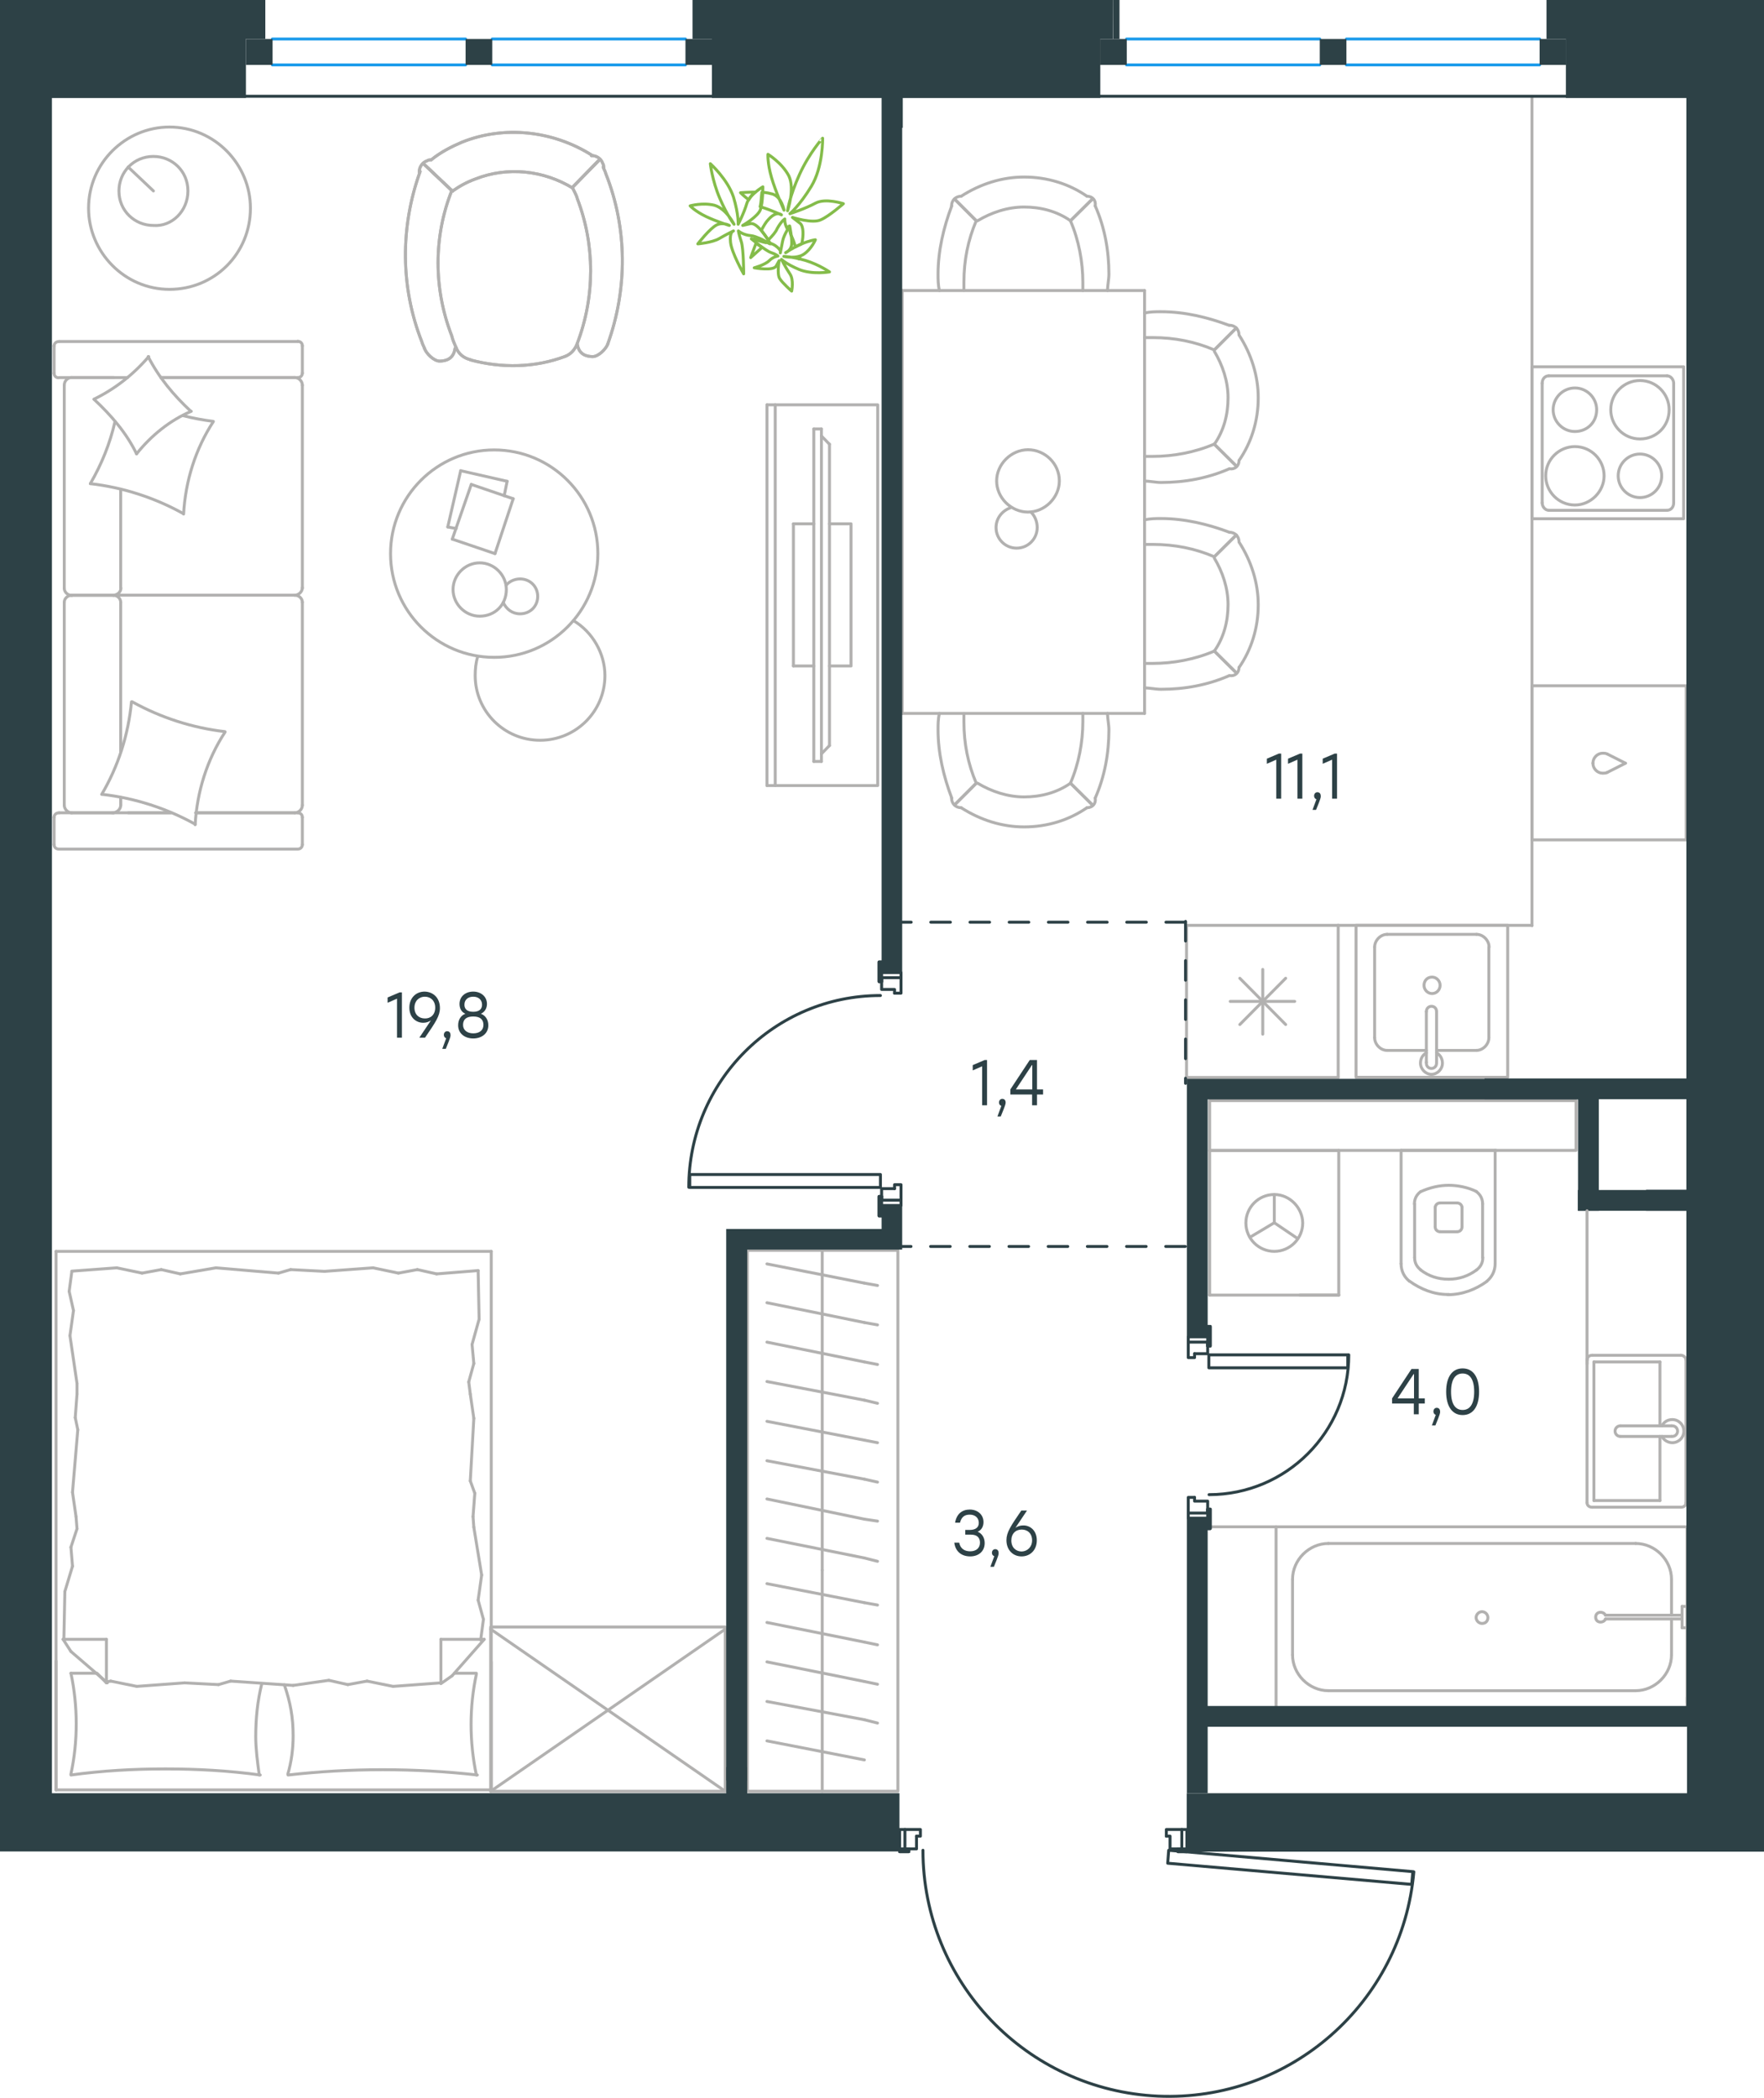 <?xml version="1.0" encoding="utf-8"?>
<!-- Generator: Adobe Illustrator 26.5.0, SVG Export Plug-In . SVG Version: 6.00 Build 0)  -->
<svg version="1.1" id="Слой_1" xmlns="http://www.w3.org/2000/svg" xmlns:xlink="http://www.w3.org/1999/xlink" x="0px" y="0px"
	 viewBox="0 0 900.2 1070" style="enable-background:new 0 0 900.2 1070;" xml:space="preserve">
<style type="text/css">
	.st0{fill:none;stroke:#B2B1B0;stroke-width:1.5;stroke-linecap:round;stroke-linejoin:round;stroke-miterlimit:22.926;}
	.st1{fill:none;stroke:#2D4146;stroke-width:1.5;stroke-linecap:round;stroke-linejoin:round;stroke-miterlimit:10;}
	.st2{fill:none;stroke:#2D4146;stroke-width:1.5;stroke-linecap:round;stroke-linejoin:round;stroke-miterlimit:22.926;}
	.st3{fill:none;stroke:#1D9CEB;stroke-width:1.5;stroke-linecap:round;stroke-linejoin:round;stroke-miterlimit:22.926;}
	.st4{fill-rule:evenodd;clip-rule:evenodd;fill:#2D4146;}
	.st5{enable-background:new    ;}
	.st6{fill:#2D4146;}
	
		.st7{fill:none;stroke:#2D4146;stroke-width:1.5;stroke-linecap:round;stroke-linejoin:round;stroke-miterlimit:22.926;stroke-dasharray:10;}
	.st8{fill:none;stroke:#84BC4A;stroke-width:1.5;stroke-linecap:round;stroke-linejoin:round;stroke-miterlimit:22.926;}
</style>
<line class="st0" x1="651.2" y1="778.8" x2="611" y2="778.8"/>
<g>
	<line class="st0" x1="61.6" y1="383.3" x2="61.6" y2="307.2"/>
	<line class="st0" x1="154.3" y1="176.4" x2="154.3" y2="190.4"/>
	<line class="st0" x1="154.3" y1="196.5" x2="154.3" y2="300.1"/>
	<line class="st0" x1="87.2" y1="414.6" x2="65.5" y2="414.6"/>
	<line class="st0" x1="150.4" y1="414.6" x2="99.9" y2="414.6"/>
	<line class="st0" x1="150.4" y1="192.6" x2="82.1" y2="192.6"/>
	<line class="st0" x1="58.1" y1="303.6" x2="36.4" y2="303.6"/>
	<line class="st0" x1="61.6" y1="300.1" x2="61.6" y2="249.7"/>
	<line class="st0" x1="27.6" y1="430.8" x2="27.6" y2="416.9"/>
	<line class="st0" x1="36.4" y1="303.6" x2="58.1" y2="303.6"/>
	<line class="st0" x1="32.8" y1="196.5" x2="32.8" y2="300.1"/>
	<line class="st0" x1="82.1" y1="192.6" x2="152" y2="192.6"/>
	<line class="st0" x1="154.3" y1="307.2" x2="154.3" y2="410.7"/>
	<line class="st0" x1="154.3" y1="416.9" x2="154.3" y2="430.8"/>
	<line class="st0" x1="61.6" y1="410.7" x2="61.6" y2="406.8"/>
	<line class="st0" x1="30.2" y1="414.6" x2="87.2" y2="414.6"/>
	<line class="st0" x1="61.6" y1="410.7" x2="61.6" y2="406.8"/>
	<line class="st0" x1="36.4" y1="414.6" x2="58.1" y2="414.6"/>
	<line class="st0" x1="36.4" y1="303.6" x2="58.1" y2="303.6"/>
	<line class="st0" x1="32.8" y1="307.2" x2="32.8" y2="410.7"/>
	<line class="st0" x1="99.9" y1="414.6" x2="152" y2="414.6"/>
	<line class="st0" x1="30.2" y1="174.2" x2="152" y2="174.2"/>
	<line class="st0" x1="27.6" y1="190.4" x2="27.6" y2="176.4"/>
	<line class="st0" x1="65.1" y1="192.6" x2="30.2" y2="192.6"/>
	<line class="st0" x1="58.1" y1="303.6" x2="150.4" y2="303.6"/>
	<line class="st0" x1="58.1" y1="192.6" x2="36.4" y2="192.6"/>
	<path class="st0" d="M30.2,414.6c-1.9,0-2.6,1.3-2.6,2.3"/>
	<path class="st0" d="M152,192.6c1.6,0,2.3-1.3,2.3-2.3"/>
	<path class="st0" d="M27.6,190.4c0,1.6,1.3,2.3,2.3,2.3"/>
	<path class="st0" d="M61.6,307.2c0-1.8-1.6-3.6-3.9-3.6"/>
	<path class="st0" d="M36.4,192.6c-1.8,0-3.6,1.6-3.6,3.9"/>
	<path class="st0" d="M32.8,410.7c0,1.9,1.6,3.9,3.9,3.9"/>
	<path class="st0" d="M154.3,307.2c0-1.8-1.6-3.6-3.9-3.6"/>
	<path class="st0" d="M36.7,303.6c-1.9,0-3.9,1.5-3.9,3.6"/>
	<path class="st0" d="M150.4,303.6c1.9,0,3.9-1.6,3.9-3.9"/>
	<path class="st0" d="M27.6,430.8c0,1.6,1.3,2.3,2.3,2.3H152c1.6,0,2.3-1.3,2.3-2.3"/>
	<path class="st0" d="M32.8,300.1c0,1.8,1.6,3.6,3.9,3.6"/>
	<path class="st0" d="M154.3,176.4c0-1.6-1.3-2.3-2.3-2.3"/>
	<path class="st0" d="M150.4,414.6c1.9,0,3.9-1.6,3.9-3.9"/>
	<path class="st0" d="M154.3,416.9c0-1.6-1.3-2.3-2.3-2.3"/>
	<path class="st0" d="M154.3,196.5c0-1.9-1.6-3.9-3.9-3.9"/>
	<path class="st0" d="M57.3,414.6c2.2,0,4.3-1.6,4.3-3.9"/>
	<path class="st0" d="M57.8,303.6c1.9,0,3.9-1.5,3.9-3.6"/>
	<path class="st0" d="M30.2,174.2c-1.9,0-2.6,1.3-2.6,2.3"/>
	<path class="st0" d="M67.5,358c14.6,8.1,30.8,13.3,47.3,15.2"/>
	<path class="st0" d="M75.6,181.9c5.5,10.7,13,19.7,21.7,27.8"/>
	<path class="st0" d="M97.6,209.8c-10.7,4.5-20.4,12.3-27.9,21.7"/>
	<path class="st0" d="M114.8,373.5c-9.1,13.9-14.3,30.4-15.2,47.2"/>
	<path class="st0" d="M93.4,261.9c-14.6-8.1-30.8-13.3-47.3-15.2"/>
	<path class="st0" d="M46.1,246.7c5.8-10,10-20.4,12.6-31.7"/>
	<path class="st0" d="M108.9,215c-9.1,13.9-14.3,30.4-15.2,47.2"/>
	<path class="st0" d="M99.6,420.4c-14.6-8.1-30.8-13.3-47.3-15.2"/>
	<path class="st0" d="M51.9,405.2c8.4-14.2,13.6-30.4,15.2-47.2"/>
	<path class="st0" d="M69.7,231.5c-5.2-10.7-13-19.7-21.7-27.8"/>
	<path class="st0" d="M93.4,212c4.9,1.3,10.4,2.3,15.2,2.9"/>
	<path class="st0" d="M48,203.6c10.7-5.2,20.1-12.6,27.9-21.7"/>
</g>
<g>
	<line class="st0" x1="235.1" y1="240.1" x2="258.8" y2="245.5"/>
	<line class="st0" x1="258.8" y1="245.5" x2="257.3" y2="252.9"/>
	<line class="st0" x1="232.8" y1="269.6" x2="228.5" y2="268.8"/>
	<line class="st0" x1="228.5" y1="268.8" x2="235.1" y2="240.1"/>
	<line class="st0" x1="240.5" y1="247.1" x2="261.9" y2="254.4"/>
	<line class="st0" x1="261.9" y1="254.4" x2="252.6" y2="282.4"/>
	<line class="st0" x1="252.6" y1="282.4" x2="230.8" y2="275"/>
	<line class="st0" x1="230.8" y1="275" x2="240.5" y2="247.1"/>
	<ellipse class="st0" cx="252.2" cy="282.4" rx="52.9" ry="52.9"/>
	<path class="st0" d="M258.4,300.7c0-7.4-6.2-13.6-13.6-13.6c-7.4,0-13.6,6.2-13.6,13.6s6.2,13.6,13.6,13.6
		C252.6,314.3,258.4,308.5,258.4,300.7z"/>
	<path class="st0" d="M258.4,298.4c1.6-1.9,4.3-3.1,7-3.1c5.1,0,9,3.9,9,8.9c0,5.1-3.9,8.9-9,8.9c-3.9,0-7-2.3-8.6-5.8"/>
	<path class="st0" d="M292.7,316.6c9.7,5.8,16,16.7,16,28c0,18.3-14.8,33-33.1,33c-18.3,0-33.1-14.8-33.1-33c0-3.2,0.3-6.5,1.3-9.7"
		/>
</g>
<g>
	<g>
		<line class="st0" x1="395.6" y1="206.5" x2="395.6" y2="400.7"/>
		<polyline class="st0" points="391.4,400.7 447.9,400.7 447.9,206.5 391.4,206.5 		"/>
		<line class="st0" x1="391.4" y1="206.5" x2="391.4" y2="400.7"/>
	</g>
	<g>
		<polyline class="st0" points="423.3,339.7 434.3,339.7 434.3,267.2 423.3,267.2 		"/>
		<line class="st0" x1="415.3" y1="267.2" x2="404.9" y2="267.2"/>
		<line class="st0" x1="404.9" y1="267.2" x2="404.9" y2="339.7"/>
		<line class="st0" x1="404.9" y1="339.7" x2="415.3" y2="339.7"/>
		<line class="st0" x1="415.3" y1="218.8" x2="419.2" y2="218.8"/>
		<line class="st0" x1="423.3" y1="380.3" x2="419.2" y2="384.5"/>
		<line class="st0" x1="419.2" y1="222.4" x2="423.3" y2="226.6"/>
		<line class="st0" x1="419.2" y1="388.4" x2="419.2" y2="218.8"/>
		<line class="st0" x1="415.3" y1="218.8" x2="415.3" y2="388.4"/>
		<line class="st0" x1="415.3" y1="388.4" x2="419.2" y2="388.4"/>
		<line class="st0" x1="423.3" y1="226.6" x2="423.3" y2="380.3"/>
	</g>
</g>
<g>
	<path class="st0" d="M240.1,183.5c-3.7-0.9-6.2-3.2-7.4-6.3"/>
	<path class="st0" d="M288.4,181.8c-15.5,5.8-32.3,6.1-48.3,1.8"/>
	<path class="st0" d="M216.7,177.9c-0.4-1.2-1.1-2.2-1.4-3.5c-11-27.8-11.1-58.7-0.9-86.9"/>
	<path class="st0" d="M232.7,177.2c-0.8-1.9-1.7-3.8-2.2-6c-9.3-24-9.3-50.5,0.1-74.1"/>
	<path class="st0" d="M294.5,175.5c-1.3,3-3.1,5.1-6.1,6.3"/>
	<path class="st0" d="M307.8,85.2c0.4,1.2,1.1,2.2,1.4,3.5c11,27.8,11.1,58.7,0.9,86.9"/>
	<path class="st0" d="M292.1,95.6c0.8,1.9,2,3.6,2.5,5.7c9.1,23.7,9.1,50.1-0.1,74.1"/>
	<path class="st0" d="M230.9,97.5c3.7-2.6,7.3-4.6,11.7-6.2c16.5-6.5,34.9-4.4,49.8,4.7"/>
	<path class="st0" d="M220.1,81.5c4.8-3.9,10.3-6.7,15.7-9c21.5-8.6,46.4-5.9,66.3,6.7"/>
	<line class="st0" x1="292.1" y1="95.6" x2="306.1" y2="81.3"/>
	<line class="st0" x1="230.9" y1="97.5" x2="216" y2="83.4"/>
	<line class="st0" x1="230.9" y1="97.5" x2="216" y2="83.4"/>
	<line class="st0" x1="292.1" y1="95.6" x2="306.1" y2="81.3"/>
	<path class="st0" d="M301.8,79.4c2.4-0.2,5,1.5,5.8,4c0.5,0.7,0.4,1.2,0.5,2.1"/>
	<path class="st0" d="M214,87.8c-0.2-2.4,1.5-5,4-5.8c0.7-0.5,1.2-0.4,2.1-0.5"/>
	<path class="st0" d="M310.1,175.6c-0.8,2.3-4.7,6.4-7.8,6.3c-3.2-0.1-6.9-1.1-7.7-6.4"/>
	<path class="st0" d="M216.7,177.9c0.8,2.3,4.7,6.4,7.8,6.3c3.2-0.1,6.9-1.1,7.7-6.4"/>
</g>
<g>
	<path class="st0" d="M240.1,183.5c-3.7-0.9-6.2-3.2-7.4-6.3"/>
	<path class="st0" d="M288.4,181.8c-15.5,5.8-32.3,6.1-48.3,1.8"/>
	<path class="st0" d="M216.7,177.9c-0.4-1.2-1.1-2.2-1.4-3.5c-11-27.8-11.1-58.7-0.9-86.9"/>
	<path class="st0" d="M232.7,177.2c-0.8-1.9-1.7-3.8-2.2-6c-9.3-24-9.3-50.5,0.1-74.1"/>
	<path class="st0" d="M294.5,175.5c-1.3,3-3.1,5.1-6.1,6.3"/>
	<path class="st0" d="M307.8,85.2c0.4,1.2,1.1,2.2,1.4,3.5c11,27.8,11.1,58.7,0.9,86.9"/>
	<path class="st0" d="M292.1,95.6c0.8,1.9,2,3.6,2.5,5.7c9.1,23.7,9.1,50.1-0.1,74.1"/>
	<path class="st0" d="M230.9,97.5c3.7-2.6,7.3-4.6,11.7-6.2c16.5-6.5,34.9-4.4,49.8,4.7"/>
	<path class="st0" d="M220.1,81.5c4.8-3.9,10.3-6.7,15.7-9c21.5-8.6,46.4-5.9,66.3,6.7"/>
	<line class="st0" x1="292.1" y1="95.6" x2="306.1" y2="81.3"/>
	<line class="st0" x1="230.9" y1="97.5" x2="216" y2="83.4"/>
	<line class="st0" x1="230.9" y1="97.5" x2="216" y2="83.4"/>
	<line class="st0" x1="292.1" y1="95.6" x2="306.1" y2="81.3"/>
	<path class="st0" d="M301.8,79.4c2.4-0.2,5,1.5,5.8,4c0.5,0.7,0.4,1.2,0.5,2.1"/>
	<path class="st0" d="M214,87.8c-0.2-2.4,1.5-5,4-5.8c0.7-0.5,1.2-0.4,2.1-0.5"/>
	<path class="st0" d="M310.1,175.6c-0.8,2.3-4.7,6.4-7.8,6.3c-3.2-0.1-6.9-1.1-7.7-6.4"/>
	<path class="st0" d="M216.7,177.9c0.8,2.3,4.7,6.4,7.8,6.3c3.2-0.1,6.9-1.1,7.7-6.4"/>
</g>
<g>
	<line class="st0" x1="78.3" y1="97.4" x2="65.4" y2="85.2"/>
	<path class="st0" d="M95.9,97.4c0-10.2-8.1-17.6-17.6-17.6c-10.2,0-17.6,8.1-17.6,17.6c0,10.2,8.1,17.6,17.6,17.6
		C87.8,115.7,95.9,107.6,95.9,97.4z"/>
	<path class="st0" d="M127.8,106.2c0-22.4-18.3-41.4-41.3-41.4c-22.4,0-41.3,18.3-41.3,41.4c0,22.4,18.3,41.4,41.3,41.4
		S127.8,129.3,127.8,106.2z"/>
</g>
<g>
	<line class="st0" x1="28.6" y1="847.3" x2="28.6" y2="913"/>
	<line class="st0" x1="250.7" y1="913" x2="28.6" y2="913"/>
	<line class="st0" x1="231.9" y1="853.5" x2="243.1" y2="853.5"/>
	<line class="st0" x1="54.3" y1="858.4" x2="54.3" y2="836.2"/>
	<line class="st0" x1="49.5" y1="853.5" x2="54.3" y2="858.4"/>
	<line class="st0" x1="250.7" y1="638.3" x2="250.7" y2="913"/>
	<line class="st0" x1="32.2" y1="836.2" x2="54.3" y2="836.2"/>
	<line class="st0" x1="28.6" y1="913" x2="28.6" y2="638.3"/>
	<line class="st0" x1="247.1" y1="836.2" x2="230.7" y2="854.8"/>
	<line class="st0" x1="230.7" y1="854.8" x2="225" y2="858.8"/>
	<line class="st0" x1="36.2" y1="853.5" x2="49.1" y2="853.5"/>
	<line class="st0" x1="225" y1="858.4" x2="225" y2="836.2"/>
	<line class="st0" x1="54.8" y1="858.4" x2="36.2" y2="842.4"/>
	<line class="st0" x1="36.2" y1="842.4" x2="32.2" y2="836.2"/>
	<line class="st0" x1="247.1" y1="836.2" x2="225" y2="836.2"/>
	<line class="st0" x1="148.3" y1="647.6" x2="165.6" y2="648.5"/>
	<line class="st0" x1="92" y1="649.8" x2="110.2" y2="646.7"/>
	<line class="st0" x1="72.5" y1="649.4" x2="82.3" y2="647.6"/>
	<line class="st0" x1="82.3" y1="647.6" x2="92" y2="649.8"/>
	<line class="st0" x1="142.1" y1="649.4" x2="148.3" y2="647.6"/>
	<line class="st0" x1="110.2" y1="646.7" x2="142.1" y2="649.4"/>
	<line class="st0" x1="36.6" y1="648.4" x2="59.6" y2="646.7"/>
	<line class="st0" x1="59.6" y1="646.7" x2="72.5" y2="649.4"/>
	<line class="st0" x1="222.8" y1="649.8" x2="244" y2="648.1"/>
	<line class="st0" x1="203.3" y1="649.4" x2="213" y2="647.6"/>
	<line class="st0" x1="213" y1="647.6" x2="222.8" y2="649.8"/>
	<line class="st0" x1="165.6" y1="648.5" x2="190.4" y2="646.7"/>
	<line class="st0" x1="190.4" y1="646.7" x2="203.3" y2="649.4"/>
	<line class="st0" x1="250.7" y1="638.3" x2="28.6" y2="638.3"/>
	<path class="st0" d="M147,905.4c16-1.8,31.9-2.7,48.3-2.7c16,0,32.4,0.9,48.3,2.7"/>
	<path class="st0" d="M145.1,859.4c3.1,8.9,4.5,16.7,4.5,26c0,6.7-0.9,13.3-2.7,19.5"/>
	<path class="st0" d="M243.1,905.4c-1.8-8.4-2.7-17.3-2.7-25.7c0-8.9,0.9-17.3,2.7-25.7"/>
	<path class="st0" d="M132.3,905.4c-0.9-6.7-1.8-13.3-1.8-19.5c0-9.3,0.9-18.2,3.1-27.1"/>
	<line class="st0" x1="39.3" y1="779.8" x2="38.8" y2="773.6"/>
	<line class="st0" x1="37" y1="798.9" x2="36.2" y2="789.2"/>
	<line class="st0" x1="36.2" y1="789.2" x2="39.3" y2="779.8"/>
	<line class="st0" x1="32.6" y1="836.2" x2="33.1" y2="811.8"/>
	<line class="st0" x1="33.1" y1="811.8" x2="37" y2="798.9"/>
	<line class="st0" x1="38.4" y1="723.1" x2="39.3" y2="711.1"/>
	<line class="st0" x1="38.8" y1="773.6" x2="37" y2="761.2"/>
	<line class="st0" x1="39.7" y1="729.3" x2="38.4" y2="723.1"/>
	<line class="st0" x1="37" y1="761.2" x2="39.7" y2="729.3"/>
	<line class="st0" x1="39.3" y1="711.1" x2="39.3" y2="705.7"/>
	<line class="st0" x1="37.5" y1="668.5" x2="35.3" y2="658.7"/>
	<line class="st0" x1="35.3" y1="658.7" x2="36.6" y2="649"/>
	<line class="st0" x1="39.3" y1="705.7" x2="35.7" y2="681.3"/>
	<line class="st0" x1="35.7" y1="681.3" x2="37.5" y2="668.5"/>
	<line class="st0" x1="239.2" y1="704.9" x2="240" y2="711.1"/>
	<line class="st0" x1="240.9" y1="685.8" x2="241.8" y2="695.5"/>
	<line class="st0" x1="241.8" y1="695.5" x2="239.2" y2="704.9"/>
	<line class="st0" x1="244" y1="648.1" x2="244.5" y2="672.9"/>
	<line class="st0" x1="244.5" y1="672.9" x2="240.9" y2="685.8"/>
	<line class="st0" x1="242.3" y1="761.7" x2="241.4" y2="773.6"/>
	<line class="st0" x1="240" y1="711.1" x2="241.8" y2="723.5"/>
	<line class="st0" x1="240" y1="755.4" x2="242.3" y2="761.7"/>
	<line class="st0" x1="241.8" y1="723.5" x2="240" y2="755.4"/>
	<line class="st0" x1="241.4" y1="773.6" x2="241.8" y2="779"/>
	<line class="st0" x1="245.4" y1="835.8" x2="245.4" y2="836.6"/>
	<line class="st0" x1="244" y1="816.2" x2="246.7" y2="826"/>
	<line class="st0" x1="246.7" y1="826" x2="245.4" y2="835.8"/>
	<line class="st0" x1="241.8" y1="779" x2="245.8" y2="803.4"/>
	<line class="st0" x1="245.8" y1="803.4" x2="244" y2="816.2"/>
	<path class="st0" d="M36.2,905.4c16-2.2,31.9-3.1,48.3-3.1c16,0,32.4,0.9,48.3,3.1"/>
	<path class="st0" d="M36.2,853.5c1.8,8.4,2.7,17.3,2.7,25.7c0,8.9-0.9,17.3-2.7,25.7"/>
	<line class="st0" x1="111.5" y1="859.3" x2="94.2" y2="858.4"/>
	<line class="st0" x1="167.8" y1="857.1" x2="149.6" y2="859.7"/>
	<line class="st0" x1="187.3" y1="857.5" x2="177.5" y2="859.3"/>
	<line class="st0" x1="177.5" y1="859.3" x2="167.8" y2="857.1"/>
	<line class="st0" x1="117.7" y1="857.5" x2="111.5" y2="859.3"/>
	<line class="st0" x1="149.6" y1="859.7" x2="117.7" y2="857.5"/>
	<line class="st0" x1="225" y1="858.4" x2="200.6" y2="860.2"/>
	<line class="st0" x1="200.6" y1="860.2" x2="187.3" y2="857.5"/>
	<line class="st0" x1="56.5" y1="857.5" x2="54.3" y2="857.9"/>
	<line class="st0" x1="94.2" y1="858.4" x2="69.8" y2="860.2"/>
	<line class="st0" x1="69.8" y1="860.2" x2="56.5" y2="857.5"/>
	<line class="st0" x1="250.7" y1="913" x2="250.7" y2="847.7"/>
</g>
<g>
	<line class="st0" x1="460.4" y1="363.9" x2="460.4" y2="148.2"/>
	<line class="st0" x1="460.4" y1="148.2" x2="584.1" y2="148.2"/>
	<line class="st0" x1="584.1" y1="148.2" x2="584.1" y2="363.9"/>
	<line class="st0" x1="584.1" y1="363.9" x2="460.4" y2="363.9"/>
	<path class="st0" d="M524.6,229.4c-8.6,0-16,7.4-16,15.9c0,8.6,7.4,15.9,16,15.9s16-7.4,16-15.9
		C540.6,236.4,533.2,229.4,524.6,229.4z"/>
	<path class="st0" d="M526.2,261.3c1.9,1.9,3.1,4.7,3.1,7.8c0,5.8-4.7,10.5-10.5,10.5s-10.5-4.7-10.5-10.5c0-4.7,3.1-8.6,7.4-10.1"
		/>
	<path class="st0" d="M619.7,226.6c4.9-7,7-15.3,7-23.7s-2.8-16.7-7-23.7"/>
	<path class="st0" d="M584.1,245.4c2.8,0,5.6,0.7,8.4,0.7c11.9,0,23.7-2.1,34.9-7"/>
	<path class="st0" d="M627.4,166c-11.2-4.2-23-7-34.9-7c-2.8,0-5.6,0-8.4,0.7"/>
	<path class="st0" d="M584.1,232.8c1.4,0,2.8,0,4.2,0c10.5,0,21.6-2.1,31.4-6.3"/>
	<path class="st0" d="M619.7,178.5c-9.8-4.2-20.2-6.3-31.4-6.3c-1.4,0-2.8,0-4.2,0"/>
	<path class="st0" d="M632.3,234.9c6.3-9.1,9.8-20.2,9.8-32c0-11.1-3.5-22.3-9.8-32"/>
	<line class="st0" x1="619.7" y1="226.6" x2="630.9" y2="237.7"/>
	<line class="st0" x1="619.7" y1="178.5" x2="630.9" y2="167.3"/>
	<line class="st0" x1="619.7" y1="226.6" x2="630.9" y2="237.7"/>
	<line class="st0" x1="619.7" y1="178.5" x2="630.9" y2="167.3"/>
	<path class="st0" d="M632.3,170.8c0-2.8-2.1-4.9-4.9-4.9"/>
	<path class="st0" d="M627.4,239.1c2.8,0.5,4.9-1.4,4.9-4.2"/>
	<path class="st0" d="M619.7,332.1c4.9-7,7-15.3,7-23.7c0-8.4-2.8-16.7-7-23.7"/>
	<path class="st0" d="M584.1,350.9c2.8,0,5.6,0.7,8.4,0.7c11.9,0,23.7-2.1,34.9-7"/>
	<path class="st0" d="M627.4,271.5c-11.2-4.2-23-7-34.9-7c-2.8,0-5.6,0-8.4,0.7"/>
	<path class="st0" d="M584.1,338.4c1.4,0,2.8,0,4.2,0c10.5,0,21.6-2.1,31.4-6.3"/>
	<path class="st0" d="M619.7,284c-9.8-4.2-20.2-6.3-31.4-6.3c-1.4,0-2.8,0-4.2,0"/>
	<path class="st0" d="M632.3,340.5c6.3-9.1,9.8-20.2,9.8-32c0-11.1-3.5-22.3-9.8-32"/>
	<line class="st0" x1="619.7" y1="332.1" x2="630.9" y2="343.2"/>
	<line class="st0" x1="619.7" y1="284" x2="630.9" y2="272.9"/>
	<line class="st0" x1="619.7" y1="332.1" x2="630.9" y2="343.2"/>
	<line class="st0" x1="619.7" y1="284" x2="630.9" y2="272.9"/>
	<path class="st0" d="M632.3,276.4c0-2.8-2.1-4.9-4.9-4.9"/>
	<path class="st0" d="M627.4,344.6c2.8,0.5,4.9-1.4,4.9-4.2"/>
	<path class="st0" d="M546.3,112.6c-7-4.9-15.3-7-23.7-7s-16.7,2.8-23.7,7"/>
	<path class="st0" d="M565.2,148.2c0-2.8,0.7-5.6,0.7-8.4c0-11.8-2.1-23.7-7-34.8"/>
	<path class="st0" d="M485.7,105c-4.2,11.1-7,23-7,34.8c0,2.8,0,5.6,0.7,8.4"/>
	<path class="st0" d="M552.6,148.2c0-1.4,0-2.8,0-4.2c0-10.4-2.1-21.6-6.3-31.3"/>
	<path class="st0" d="M498.2,112.6c-4.2,9.8-6.3,20.2-6.3,31.3c0,1.4,0,2.8,0,4.2"/>
	<path class="st0" d="M554.7,100.1c-9.1-6.3-20.2-9.8-32.1-9.8c-11.2,0-22.3,3.5-32.1,9.8"/>
	<line class="st0" x1="546.3" y1="112.6" x2="557.5" y2="101.5"/>
	<line class="st0" x1="498.2" y1="112.6" x2="487.1" y2="101.5"/>
	<line class="st0" x1="546.3" y1="112.6" x2="557.5" y2="101.5"/>
	<line class="st0" x1="498.2" y1="112.6" x2="487.1" y2="101.5"/>
	<path class="st0" d="M490.5,100.1c-2.8,0-4.9,2.1-4.9,4.9"/>
	<path class="st0" d="M558.9,105c0.5-2.8-1.4-4.9-4.2-4.9"/>
	<path class="st0" d="M546.3,399.5c-7,4.9-15.3,7-23.7,7s-16.7-2.8-23.7-7"/>
	<path class="st0" d="M565.2,363.9c0,2.8,0.7,5.6,0.7,8.4c0,11.8-2.1,23.7-7,34.8"/>
	<path class="st0" d="M485.7,407.1c-4.2-11.1-7-23-7-34.8c0-2.8,0-5.6,0.7-8.4"/>
	<path class="st0" d="M552.6,363.9c0,1.4,0,2.8,0,4.2c0,10.4-2.1,21.6-6.3,31.3"/>
	<path class="st0" d="M498.2,399.5c-4.2-9.8-6.3-20.2-6.3-31.3c0-1.4,0-2.8,0-4.2"/>
	<path class="st0" d="M554.7,412c-9.1,6.3-20.2,9.8-32.1,9.8c-11.2,0-22.3-3.5-32.1-9.8"/>
	<line class="st0" x1="546.3" y1="399.5" x2="557.5" y2="410.6"/>
	<line class="st0" x1="498.2" y1="399.5" x2="487.1" y2="410.6"/>
	<line class="st0" x1="546.3" y1="399.5" x2="557.5" y2="410.6"/>
	<line class="st0" x1="498.2" y1="399.5" x2="487.1" y2="410.6"/>
	<path class="st0" d="M490.5,412c-2.8,0-4.9-2.1-4.9-4.9"/>
	<path class="st0" d="M558.9,407.1c0.5,2.8-1.4,4.9-4.2,4.9"/>
</g>
<g>
	<line class="st0" x1="682.9" y1="472" x2="682.9" y2="549.6"/>
	<line class="st0" x1="644.4" y1="494.5" x2="644.4" y2="527.5"/>
	<line class="st0" x1="632.7" y1="522.6" x2="656.1" y2="499"/>
	<line class="st0" x1="632.7" y1="499" x2="656.1" y2="522.6"/>
	<line class="st0" x1="627.8" y1="510.8" x2="660.7" y2="510.8"/>
	<line class="st0" x1="682.9" y1="549.6" x2="605.5" y2="549.6"/>
	<line class="st0" x1="605.5" y1="472" x2="605.5" y2="549.6"/>
	<line class="st0" x1="682.9" y1="472" x2="605.5" y2="472"/>
</g>
<g>
	<rect x="692" y="472" class="st0" width="77.4" height="77.5"/>
	<line class="st0" x1="727.9" y1="516" x2="727.9" y2="541.9"/>
	<line class="st0" x1="733.1" y1="535.8" x2="753.5" y2="535.8"/>
	<line class="st0" x1="753.5" y1="476.6" x2="707.9" y2="476.6"/>
	<line class="st0" x1="707.9" y1="535.8" x2="727.9" y2="535.8"/>
	<line class="st0" x1="701.5" y1="483.1" x2="701.5" y2="529.3"/>
	<line class="st0" x1="733.1" y1="541.9" x2="733.1" y2="516"/>
	<line class="st0" x1="759.8" y1="529.3" x2="759.8" y2="483.1"/>
	<path class="st0" d="M727.9,516L727.9,516c0-1.5,1.1-2.7,2.6-2.7s2.6,1.1,2.6,2.7"/>
	<path class="st0" d="M759.8,529.3c0,3.4-3,6.5-6.4,6.5"/>
	<path class="st0" d="M733.1,537c1.9,1.1,3,3.1,3,5.3c0,3.1-2.6,5.7-5.6,5.7s-5.6-2.7-5.6-5.7c0-2.3,1.1-4.2,3-5.3"/>
	<path class="st0" d="M701.5,483.1c0-3.4,3-6.5,6.4-6.5"/>
	<path class="st0" d="M707.9,535.8c-3.4,0-6.4-3.1-6.4-6.5"/>
	<path class="st0" d="M753.5,476.6c3.4,0,6.4,3.1,6.4,6.5"/>
	<path class="st0" d="M733.1,541.9v0.4c0,1.5-1.1,2.7-2.6,2.7s-2.6-1.1-2.6-2.7v-0.4"/>
	<path class="st0" d="M726.7,502.6c0,2.3,1.9,4.2,4.1,4.2c2.3,0,4.1-1.9,4.1-4.2c0-2.3-1.9-4.2-4.1-4.2
		C728.3,498.4,726.7,500.3,726.7,502.6z"/>
</g>
<g>
	<path class="st0" d="M814.8,209c0-6.1-5-11.1-11.1-11.1s-11.1,5-11.1,11.1s5,11.1,11.1,11.1C809.9,220.1,814.8,215.5,814.8,209z"/>
	<path class="st0" d="M818.6,242.7c0-8-6.5-14.9-14.9-14.9c-8,0-14.9,6.5-14.9,14.9c0,8,6.5,14.9,14.9,14.9
		C811.8,257.6,818.6,250.7,818.6,242.7z"/>
	<path class="st0" d="M848,242.7c0-6.1-5-11.1-11.1-11.1s-11.1,5-11.1,11.1s5,11.1,11.1,11.1C843.1,253.8,848,248.8,848,242.7z"/>
	<path class="st0" d="M851.8,209c0-8-6.5-14.9-14.9-14.9c-8,0-14.9,6.5-14.9,14.9c0,8,6.5,14.9,14.9,14.9S851.8,217.4,851.8,209z"/>
	<line class="st0" x1="787" y1="256.5" x2="787" y2="195.5"/>
	<line class="st0" x1="850.7" y1="260.3" x2="790.4" y2="260.3"/>
	<line class="st0" x1="854.1" y1="195.5" x2="854.1" y2="256.5"/>
	<line class="st0" x1="790.4" y1="191.7" x2="850.7" y2="191.7"/>
	<path class="st0" d="M854.1,256.5L854.1,256.5c0,2.3-1.5,3.8-3.4,3.8"/>
	<path class="st0" d="M787,195.5L787,195.5c0-2.3,1.5-3.8,3.4-3.8"/>
	<path class="st0" d="M790.4,260.3L790.4,260.3c-1.9,0-3.4-1.9-3.4-3.8"/>
	<path class="st0" d="M850.7,191.7L850.7,191.7c1.9,0,3.4,1.9,3.4,3.8"/>
	<rect x="781.8" y="187.1" class="st0" width="77.4" height="77.5"/>
</g>
<g>
	<rect x="781.8" y="349.8" class="st0" width="78.7" height="78.6"/>
	<line class="st0" x1="829.5" y1="389.3" x2="820.2" y2="384.6"/>
	<line class="st0" x1="820.2" y1="394" x2="829.5" y2="389.3"/>
	<path class="st0" d="M820.2,394c-0.8,0.4-1.6,0.4-2.3,0.4c-2.7,0-5-2.3-5-5.1"/>
	<path class="st0" d="M820.2,384.6c-0.8-0.4-1.6-0.4-2.3-0.4c-2.7,0-5,2.3-5,5.1"/>
</g>
<line class="st0" x1="781.8" y1="49.9" x2="781.8" y2="472.2"/>
<line class="st0" x1="682.9" y1="472" x2="781.8" y2="472"/>
<g>
	<line class="st0" x1="763.5" y1="586.8" x2="715" y2="586.8"/>
	<g>
		<line class="st0" x1="763" y1="644.6" x2="763" y2="586.8"/>
		<line class="st0" x1="721.9" y1="614.1" x2="721.9" y2="641.5"/>
		<line class="st0" x1="756.6" y1="641.5" x2="756.6" y2="614.1"/>
		<line class="st0" x1="732.4" y1="615.7" x2="732.4" y2="625.7"/>
		<line class="st0" x1="746.1" y1="625.7" x2="746.1" y2="615.7"/>
		<line class="st0" x1="743.5" y1="613.6" x2="735" y2="613.6"/>
		<line class="st0" x1="715" y1="586.8" x2="715" y2="644.6"/>
		<line class="st0" x1="735" y1="628.3" x2="743.5" y2="628.3"/>
		<path class="st0" d="M719.3,653.5c5.8,4.2,12.6,6.8,19.5,6.8c0,0,0,0,0.5,0"/>
		<path class="st0" d="M735,613.6c-1.6,0-2.6,1.1-2.6,2.6"/>
		<path class="st0" d="M725,607.8c-2.1,1.6-3.2,3.7-3.2,6.3"/>
		<path class="st0" d="M732.4,625.7c0,1.6,1.1,2.6,2.6,2.6"/>
		<path class="st0" d="M725,647.8c4.2,3.2,8.9,4.7,14.2,4.7"/>
		<path class="st0" d="M743.5,628.3c1.6,0,2.6-1.1,2.6-2.6"/>
		<path class="st0" d="M746.1,616.2c0-1.6-1.1-2.6-2.6-2.6"/>
		<path class="st0" d="M756.6,614.1c0-2.6-1.1-4.7-3.2-6.3"/>
		<path class="st0" d="M753.5,607.8c-4.2-2.1-9.5-3.2-14.2-3.2s-9.5,1.1-14.2,3.2"/>
		<path class="st0" d="M753.5,647.8c2.1-1.6,3.2-3.7,3.2-6.3"/>
		<path class="st0" d="M738.8,660.4L738.8,660.4c7.4,0,14.2-2.6,20-6.8"/>
		<path class="st0" d="M715,644.6c0,3.7,1.6,6.8,4.2,8.9"/>
		<path class="st0" d="M758.8,653.5c2.6-2.1,4.2-5.3,4.2-8.9"/>
		<path class="st0" d="M739.3,652.5L739.3,652.5c5.3,0,10-1.6,14.2-4.7"/>
		<path class="st0" d="M721.9,641.5c0,2.6,1.1,4.7,3.2,6.3"/>
	</g>
	<rect x="617.3" y="561.4" class="st0" width="187" height="25.4"/>
</g>
<g>
	<line class="st0" x1="813.4" y1="694.7" x2="847.1" y2="694.7"/>
	<line class="st0" x1="847.1" y1="694.7" x2="847.1" y2="727.3"/>
	<line class="st0" x1="847.1" y1="732.7" x2="847.1" y2="765.4"/>
	<line class="st0" x1="813.4" y1="765.4" x2="813.4" y2="694.7"/>
	<line class="st0" x1="847.1" y1="765.4" x2="813.4" y2="765.4"/>
	<line class="st0" x1="860.4" y1="766.5" x2="860.4" y2="693.6"/>
	<line class="st0" x1="812.6" y1="768.8" x2="857.8" y2="768.8"/>
	<line class="st0" x1="809.9" y1="693.6" x2="809.9" y2="766.5"/>
	<line class="st0" x1="857.8" y1="691.3" x2="812.6" y2="691.3"/>
	<path class="st0" d="M812.6,691.3c-1.6,0-2.6,0.9-2.6,2.3"/>
	<path class="st0" d="M809.9,766.5c0,1.4,1.1,2.3,2.6,2.3"/>
	<path class="st0" d="M857.8,768.8c1.6,0,2.6-0.9,2.6-2.3"/>
	<path class="st0" d="M860.4,693.6c0-0.9-1.1-2.3-2.6-2.3"/>
	<line class="st0" x1="826.9" y1="732.7" x2="853" y2="732.7"/>
	<line class="st0" x1="853" y1="727.3" x2="826.9" y2="727.3"/>
	<path class="st0" d="M826.9,732.7L826.9,732.7c-1.5,0-2.7-1.2-2.7-2.7s1.2-2.7,2.7-2.7l0,0"/>
	<path class="st0" d="M848.1,727.3c1-2,3-3.2,5.3-3.2c3.3,0,5.9,2.7,5.9,5.9c0,3.3-2.7,5.9-5.9,5.9c-2.2,0-4.3-1.3-5.3-3.2"/>
	<path class="st0" d="M853,727.3c0.1,0,0.3,0,0.4,0c1.5,0,2.7,1.2,2.7,2.7s-1.2,2.7-2.7,2.7c-0.1,0-0.3,0-0.4,0"/>
</g>
<g>
	<line class="st0" x1="853" y1="826.6" x2="853" y2="844.1"/>
	<line class="st0" x1="853" y1="805.6" x2="853" y2="823.9"/>
	<line class="st0" x1="834.7" y1="862.4" x2="677.9" y2="862.4"/>
	<line class="st0" x1="659.6" y1="844.1" x2="659.6" y2="805.6"/>
	<line class="st0" x1="651.2" y1="778.8" x2="860.9" y2="778.8"/>
	<line class="st0" x1="651.2" y1="871.4" x2="651.2" y2="778.8"/>
	<line class="st0" x1="677.9" y1="787.3" x2="834.7" y2="787.3"/>
	<line class="st0" x1="860.9" y1="871.4" x2="651.2" y2="871.4"/>
	<line class="st0" x1="860.9" y1="778.8" x2="860.9" y2="871.4"/>
	<path class="st0" d="M659.6,844.1c0,9.9,8.4,18.3,18.3,18.3"/>
	<path class="st0" d="M853,805.6c0-9.9-8.4-18.3-18.3-18.3"/>
	<path class="st0" d="M677.9,787.3c-9.9,0-18.3,8.4-18.3,18.3"/>
	<path class="st0" d="M834.7,862.4c9.9,0,18.3-8.4,18.3-18.3"/>
	<line class="st0" x1="860.9" y1="865.9" x2="860.9" y2="868.4"/>
	<line class="st0" x1="858.4" y1="825.8" x2="819.3" y2="825.8"/>
	<line class="st0" x1="819.3" y1="823.9" x2="858.4" y2="823.9"/>
	<line class="st0" x1="860.9" y1="819.4" x2="860.9" y2="830.3"/>
	<line class="st0" x1="860.9" y1="830.3" x2="858.4" y2="830.3"/>
	<line class="st0" x1="858.4" y1="830.3" x2="858.4" y2="819.4"/>
	<line class="st0" x1="858.4" y1="819.4" x2="860.9" y2="819.4"/>
	<path class="st0" d="M819.3,823.9c-0.5-1-1.5-1.5-2.5-1.5c-1.5,0-2.5,1-2.5,2.5s1,2.5,2.5,2.5c1,0,2-0.5,2.5-1.5"/>
	<path class="st0" d="M759.3,825.1c0-1.6-1.4-3-3-3s-3,1.4-3,3s1.4,3,3,3C758.3,828.1,759.3,826.7,759.3,825.1z"/>
</g>
<g>
	<line class="st0" x1="683.2" y1="586.9" x2="617.3" y2="586.9"/>
	<g>
		<line class="st0" x1="617.3" y1="660.6" x2="617.3" y2="586.9"/>
		<line class="st0" x1="663.4" y1="660.6" x2="683.2" y2="660.6"/>
		<line class="st0" x1="617.3" y1="660.6" x2="683.2" y2="660.6"/>
		<line class="st0" x1="650.3" y1="623.7" x2="662.1" y2="631.7"/>
		<line class="st0" x1="650.3" y1="623.7" x2="650.3" y2="609.3"/>
		<line class="st0" x1="650.3" y1="623.7" x2="637.9" y2="631.1"/>
		<path class="st0" d="M650.3,609.3c-8,0-14.5,6.5-14.5,14.5s6.5,14.5,14.5,14.5s14.5-6.5,14.5-14.5
			C664.7,616.1,658.2,609.3,650.3,609.3z"/>
		<line class="st0" x1="683.2" y1="660.6" x2="683.2" y2="586.8"/>
	</g>
</g>
<g>
	<line class="st0" x1="419.6" y1="913.7" x2="419.6" y2="800.9"/>
	<line class="st0" x1="447.8" y1="818.7" x2="441.1" y2="817.5"/>
	<line class="st0" x1="441.1" y1="817.5" x2="391.4" y2="807.8"/>
	<line class="st0" x1="447.8" y1="839" x2="441.1" y2="837.6"/>
	<line class="st0" x1="441.1" y1="837.6" x2="391.4" y2="827.6"/>
	<line class="st0" x1="447.8" y1="859.1" x2="441.1" y2="857.7"/>
	<line class="st0" x1="441.1" y1="857.7" x2="391.4" y2="847.7"/>
	<line class="st0" x1="447.8" y1="878.9" x2="441.1" y2="877.2"/>
	<line class="st0" x1="441.1" y1="877.2" x2="391.4" y2="867.9"/>
	<line class="st0" x1="441.1" y1="897.7" x2="391.4" y2="888"/>
	<rect x="381.4" y="637.8" class="st0" width="76.8" height="275.9"/>
	<line class="st0" x1="419.6" y1="800.9" x2="419.6" y2="637.8"/>
	<line class="st0" x1="447.8" y1="655.7" x2="441.1" y2="654.5"/>
	<line class="st0" x1="441.1" y1="654.5" x2="391.4" y2="644.7"/>
	<line class="st0" x1="447.8" y1="675.8" x2="441.1" y2="674.6"/>
	<line class="st0" x1="441.1" y1="674.6" x2="391.4" y2="664.5"/>
	<line class="st0" x1="447.8" y1="696" x2="441.1" y2="694.7"/>
	<line class="st0" x1="441.1" y1="694.7" x2="391.4" y2="684.6"/>
	<line class="st0" x1="447.8" y1="715.8" x2="441.1" y2="714.2"/>
	<line class="st0" x1="441.1" y1="714.2" x2="391.4" y2="704.7"/>
	<line class="st0" x1="447.8" y1="735.9" x2="441.1" y2="734.6"/>
	<line class="st0" x1="441.1" y1="734.6" x2="391.4" y2="725"/>
	<line class="st0" x1="447.8" y1="756" x2="441.1" y2="754.5"/>
	<line class="st0" x1="441.1" y1="754.5" x2="391.4" y2="745.1"/>
	<line class="st0" x1="447.8" y1="775.9" x2="441.1" y2="774.9"/>
	<line class="st0" x1="441.1" y1="774.9" x2="391.4" y2="764.6"/>
	<line class="st0" x1="441.1" y1="794.7" x2="391.4" y2="784.7"/>
	<line class="st0" x1="447.8" y1="796.4" x2="441.1" y2="794.7"/>
</g>
<g>
	<rect x="250.4" y="829.9" class="st0" width="119.7" height="83.8"/>
	<line class="st0" x1="250.4" y1="913.7" x2="370.1" y2="831"/>
	<line class="st0" x1="250.4" y1="831" x2="370.1" y2="913.7"/>
</g>
<rect x="459.1" y="933.2" class="st1" width="2.7" height="9.9"/>
<rect x="603.1" y="933.2" class="st1" width="2.6" height="9.9"/>
<path class="st1" d="M471,943.8c0,67.2,52.9,122.4,120,125.4c67.1,2.9,124.6-47.5,130.5-114.4"/>
<polygon class="st1" points="721,954.7 720.4,961.2 595.9,950.4 596.4,943.8 "/>
<line class="st1" x1="463.8" y1="943.1" x2="461.8" y2="943.1"/>
<polyline class="st1" points="459.1,944.5 463.8,944.5 463.8,943.1 "/>
<polyline class="st1" points="603.1,943.1 601.1,943.1 601.1,944.5 605.7,944.5 "/>
<line class="st1" x1="463.8" y1="943.1" x2="461.8" y2="943.1"/>
<polyline class="st1" points="459.1,944.5 463.8,944.5 463.8,943.1 "/>
<polyline class="st1" points="603.1,943.1 601.1,943.1 601.1,944.5 605.7,944.5 "/>
<polyline class="st1" points="595.2,936.6 597.1,936.6 597.1,943.1 603.1,943.1 "/>
<polyline class="st1" points="603.1,933.2 595.2,933.2 595.2,936.6 "/>
<polyline class="st1" points="467.7,936.6 469.7,936.6 469.7,933.2 461.8,933.2 "/>
<polyline class="st1" points="461.8,943.1 467.7,943.1 467.7,936.6 "/>
<rect x="449.9" y="612.2" class="st1" width="9.9" height="2.7"/>
<rect x="449.9" y="496.1" class="st1" width="9.9" height="2.6"/>
<path class="st1" d="M449.3,507.8c-54,0-97.8,43.8-97.8,97.8"/>
<rect x="352" y="599.1" class="st1" width="97.3" height="6.6"/>
<polyline class="st1" points="449.9,614.9 449.9,620.2 448.6,620.2 448.6,610.3 449.9,610.3 449.9,612.2 "/>
<polyline class="st1" points="449.9,498.7 449.9,500.7 448.6,500.7 448.6,490.7 449.9,490.7 449.9,496.1 "/>
<polyline class="st1" points="449.9,498.7 449.9,500.7 448.6,500.7 448.6,490.7 449.9,490.7 449.9,496.1 "/>
<polyline class="st1" points="449.9,614.9 449.9,620.2 448.6,620.2 448.6,610.3 449.9,610.3 449.9,612.2 "/>
<polyline class="st1" points="459.8,498.7 459.8,506.6 456.5,506.6 "/>
<polyline class="st1" points="456.5,506.6 456.5,504.7 449.9,504.7 449.9,498.7 "/>
<polyline class="st1" points="449.9,612.2 449.9,606.3 456.5,606.3 "/>
<polyline class="st1" points="456.5,606.3 456.5,604.3 459.8,604.3 459.8,612.2 "/>
<rect x="606.4" y="681.9" class="st1" width="9.9" height="2.7"/>
<rect x="606.4" y="771.8" class="st1" width="9.9" height="2.6"/>
<path class="st1" d="M617,762.4c39.4,0,71.3-31.9,71.3-71.3"/>
<rect x="616.9" y="691.1" class="st1" width="70.9" height="6.6"/>
<polyline class="st1" points="616.3,681.9 616.3,676.6 617.6,676.6 617.6,686.6 616.3,686.6 616.3,684.5 "/>
<polyline class="st1" points="616.3,771.8 616.3,769.8 617.6,769.8 617.6,779.7 616.3,779.7 616.3,774.3 "/>
<polyline class="st1" points="616.3,771.8 616.3,769.8 617.6,769.8 617.6,779.7 616.3,779.7 616.3,774.3 "/>
<polyline class="st1" points="616.3,681.9 616.3,676.6 617.6,676.6 617.6,686.6 616.3,686.6 616.3,684.5 "/>
<polyline class="st1" points="616.3,684.5 616.3,690.5 609.6,690.5 "/>
<polyline class="st1" points="609.6,690.5 609.6,692.5 606.4,692.5 606.4,684.5 "/>
<polyline class="st1" points="606.4,771.8 606.4,763.8 609.6,763.8 "/>
<polyline class="st1" points="609.6,763.8 609.6,765.7 616.3,765.7 616.3,771.8 "/>
<line class="st2" x1="363.3" y1="49.1" x2="125.5" y2="49.1"/>
<line class="st2" x1="799.1" y1="49.1" x2="561.5" y2="49.1"/>
<line class="st3" x1="785.7" y1="19.9" x2="687.1" y2="19.9"/>
<line class="st3" x1="785.7" y1="33.1" x2="687.1" y2="33.1"/>
<line class="st3" x1="673.5" y1="19.9" x2="574.9" y2="19.9"/>
<line class="st3" x1="574.9" y1="33.1" x2="673.5" y2="33.1"/>
<line class="st3" x1="349.8" y1="19.9" x2="251.2" y2="19.9"/>
<line class="st3" x1="349.8" y1="33.1" x2="251.2" y2="33.1"/>
<line class="st3" x1="237.6" y1="19.9" x2="139" y2="19.9"/>
<line class="st3" x1="139" y1="33.1" x2="237.6" y2="33.1"/>
<rect x="561.4" y="19.9" class="st4" width="13.6" height="13.2"/>
<rect x="673.5" y="19.9" class="st4" width="13.6" height="13.2"/>
<rect x="785.7" y="19.9" class="st4" width="13.6" height="13.2"/>
<rect x="125.5" y="19.9" class="st4" width="13.6" height="13.2"/>
<rect x="237.6" y="19.9" class="st4" width="13.6" height="13.2"/>
<rect x="349.8" y="19.9" class="st4" width="13.6" height="13.2"/>
<polygon class="st4" points="568.1,19.8 571.3,19.8 571.3,0 568,0 568.1,18.7 "/>
<polygon class="st4" points="449.9,626.9 370.6,626.9 370.6,632.1 370.6,637.4 370.6,908.2 381.3,908.2 381.3,637.4 449.9,637.4 
	456.8,637.4 460.4,637.4 460.4,614.9 449.9,614.9 "/>
<rect x="605.7" y="774.5" class="st4" width="10.6" height="140.1"/>
<polygon class="st4" points="605.7,555.5 605.7,560.8 605.7,682.1 616.3,682.1 616.3,560.8 810.4,560.8 810.4,550.3 605.7,550.3 "/>
<rect x="449.9" y="46.4" class="st4" width="10.5" height="449.8"/>
<g class="st5">
	<path class="st6" d="M205.1,506.2v23.1h-2.5v-19.9l-4.8,2.1v-2.7l6.1-2.6H205.1z"/>
	<path class="st6" d="M224.5,514.2c0,4-2.2,7.2-7.6,15.1h-2.9l5.9-8.8c-1.1,0.7-2.3,1.2-3.9,1.2c-3.7,0-7.1-2.7-7.1-7.7
		c0-5,3.4-8.2,7.8-8.2C221,505.9,224.5,508.9,224.5,514.2z M222.1,514c0-3.5-2.3-5.6-5.3-5.6c-3,0-5.3,2.2-5.3,5.6
		c0,3.5,2.3,5.5,5.3,5.5C219.8,519.6,222.1,517.5,222.1,514z"/>
	<path class="st6" d="M227.5,535h-1.8l2-5.4c-0.7-0.2-1.2-0.9-1.2-1.7c0-1.1,0.7-1.9,1.7-1.9c0.7,0,1.7,0.4,1.7,1.9
		C230,528.5,229.9,529.2,227.5,535z"/>
	<path class="st6" d="M249.2,523c0,4.2-3.4,6.7-7.7,6.7c-4.3,0-7.7-2.5-7.7-6.7c0-2.8,1.3-5,3.7-5.9c-2-0.8-3-2.7-3-5
		c0-3.9,3.1-6.3,7-6.3c3.9,0,7,2.5,7,6.3c0,2.2-1.1,4.1-3.1,5C247.8,518,249.2,520.2,249.2,523z M246.7,522.8c0-2.9-1.8-4.3-5.2-4.3
		c-3.4,0-5.2,1.4-5.2,4.3c0,2.7,2.2,4.3,5.2,4.3C244.6,527.1,246.7,525.6,246.7,522.8z M237,512.5c0,2.1,1.3,3.6,4.5,3.6
		s4.5-1.5,4.5-3.6c0-2.5-1.8-4.1-4.5-4.1C238.9,508.4,237,509.9,237,512.5z"/>
</g>
<g class="st5">
	<path class="st6" d="M502.5,787.1c0,4.2-3.1,6.8-7.4,6.8c-4.1,0-7.5-2.2-8.1-7h2.5c0.6,3.1,2.8,4.4,5.6,4.4c3.1,0,5-1.7,5-4.4
		c0-2.3-1.2-4.1-4.6-4.1h-2.9v-2.4h2.2c3.1,0,4.7-1.3,4.7-3.6c0-2.6-1.9-4.2-4.6-4.2c-2.5,0-4.2,1-5,4.1h-2.5
		c0.8-4.7,3.8-6.7,7.5-6.7c4,0,7,2.6,7,6.4c0,2.2-1,4.1-3,4.9C501.1,782.2,502.5,784.3,502.5,787.1z"/>
	<path class="st6" d="M507.2,799.2h-1.8l2-5.4c-0.7-0.2-1.2-0.9-1.2-1.7c0-1.1,0.7-1.9,1.7-1.9c0.7,0,1.7,0.4,1.7,1.9
		C509.7,792.7,509.6,793.4,507.2,799.2z"/>
	<path class="st6" d="M529.1,785.7c0,5-3.4,8.2-7.8,8.2c-4.2,0-7.7-3.1-7.7-8.3c0-4,2.2-7.2,7.6-15.1h2.9l-5.9,8.8
		c1.1-0.7,2.3-1.2,3.9-1.2C525.7,778,529.1,780.7,529.1,785.7z M526.7,785.7c0-3.5-2.3-5.5-5.3-5.5c-3.1,0-5.3,2.1-5.3,5.6
		s2.3,5.6,5.3,5.6C524.3,791.3,526.7,789.1,526.7,785.7z"/>
</g>
<g class="st5">
	<path class="st6" d="M727.1,715.9h-3.1v5.5h-2.5v-5.5h-11.1v-2.6l9.9-15h3.7v15h3.1V715.9z M721.6,713.3v-12.4h-0.2l-8.2,12.4
		L721.6,713.3z"/>
	<path class="st6" d="M732.5,727.1h-1.8l2-5.4c-0.7-0.2-1.2-0.9-1.2-1.7c0-1.1,0.7-1.9,1.7-1.9c0.7,0,1.7,0.4,1.7,1.9
		C735,720.6,734.9,721.3,732.5,727.1z"/>
	<path class="st6" d="M754.8,709.9c0,7.6-3.1,11.9-8.4,11.9c-5.2,0-8.4-4.3-8.4-11.9s3.1-11.9,8.4-11.9
		C751.7,698,754.8,702.3,754.8,709.9z M752.3,709.9c0-6.6-2.4-9.3-5.9-9.3s-5.9,2.7-5.9,9.3s2.4,9.3,5.9,9.3
		S752.3,716.5,752.3,709.9z"/>
</g>
<g class="st5">
	<path class="st6" d="M653.8,384.3v23.1h-2.5v-19.9l-4.8,2.1V387l6.1-2.6H653.8z"/>
	<path class="st6" d="M664.6,384.3v23.1h-2.5v-19.9l-4.8,2.1V387l6.1-2.6H664.6z"/>
	<path class="st6" d="M671.6,413.1h-1.8l2-5.4c-0.7-0.2-1.2-0.9-1.2-1.7c0-1.1,0.7-1.9,1.7-1.9c0.7,0,1.7,0.4,1.7,1.9
		C674.1,406.6,674,407.3,671.6,413.1z"/>
	<path class="st6" d="M682.3,384.3v23.1h-2.5v-19.9l-4.8,2.1V387l6.1-2.6H682.3z"/>
</g>
<g class="st5">
	<path class="st6" d="M503.7,540.7v23.1h-2.5v-19.9l-4.8,2.1v-2.7l6.1-2.6H503.7z"/>
	<path class="st6" d="M510.7,569.5H509l2-5.4c-0.7-0.2-1.2-0.9-1.2-1.7c0-1.1,0.7-1.9,1.7-1.9c0.7,0,1.7,0.4,1.7,1.9
		C513.2,563,513.1,563.7,510.7,569.5z"/>
	<path class="st6" d="M532.3,558.3h-3.1v5.5h-2.5v-5.5h-11.1v-2.6l9.9-15h3.7v15h3.1V558.3z M526.8,555.7v-12.4h-0.2l-8.2,12.4
		L526.8,555.7z"/>
</g>
<line class="st7" x1="604.9" y1="635.8" x2="447.8" y2="635.8"/>
<line class="st7" x1="605" y1="470.4" x2="452.9" y2="470.4"/>
<line class="st7" x1="605" y1="470" x2="605" y2="552.6"/>
<g>
	<path class="st8" d="M403.1,109c0,0,4.8-3.9,10.9-13.9s5.8-24.6,5.8-24.6S413.1,77.8,408,89s-6.1,18.5-6.1,18.5s3.9-11.2,0.6-17.9
		c-3.6-6.7-10.6-10.9-10.6-10.9s-0.3,4.5,1.8,11.8c2.1,7.3,6.4,16.7,6.4,16.7s-1.2-6.7-5.8-8.2c-1.2-0.3-3.3-0.9-5.5-0.9
		c-0.3,2.1-0.3,5.2-0.9,7.3c0.3,0.3,0.9,0.3,0.9,0.3c4.8,1.5,10,3.9,10,3.9s-2.4-2.4-6.7,2.4c-1.2,1.2-2.4,3.3-3.6,5.5
		c1.2,1.5,2.7,3.6,3.6,4.9c2.1-2.1,3.9-4.2,4.5-5.8c2.4-4.2,3.9-4.9,3.9-4.9s-0.3,2.1,1.2,4.9c0.6-0.9,0.9-1.2,0.9-1.2
		s0.3,1.8,0.9,4.2c0.9,1.8,1.8,3.9,2.4,6.4c0.9-0.6,1.8-0.9,3-1.5l0.3-0.3c0.9-4.2,0.9-8.8-0.9-10.3l-3.9-3c0,0,10.3,3.3,14.5,1.2
		c4.2-1.8,11.5-8.2,11.5-8.2s-9.1-3-14.2-0.3C410.9,106.5,403.1,109,403.1,109z M385.5,98c-3.9,0-7.6,0.3-7.6,0.3s1.8,1.8,4.2,3.6
		C383.1,100.2,384,98.9,385.5,98z M387,121.4c-0.3,0.3-0.3,0.9-0.6,1.2c1.2,0.3,3,0.9,4.5,1.2l0.3-0.3
		C390.3,122.9,388.8,122,387,121.4z M385.8,124.1c-1.5,3.9-2.7,7.3-2.7,7.3s2.7-2.4,5.8-5.2C387.9,125.6,386.7,124.7,385.8,124.1z
		 M407.3,131.1c0,0.3,0.3,0.9,0.3,0.9h0.3c0-0.3,0.3-0.6,0.3-1.2C407.6,131.1,407.6,131.1,407.3,131.1z"/>
	<path class="st8" d="M376.7,114.4c0,0,0.3-4.9-2.4-13.9c-3-9.1-11.8-17-11.8-17s0.9,8.5,4.8,17.6s7.3,13.3,7.3,13.3
		s-3.9-7.9-10-9.7c-6.1-1.5-12.4,0.3-12.4,0.3s2.4,2.7,8.2,5.5c5.8,2.7,11.8,4.5,11.8,4.5s-3-1.8-6.4-0.3c-3.6,1.8-9.7,9.7-9.7,9.7
		s7.3-0.6,10.9-2.7s7.3-3.9,7.3-3.9s-2.1,0.3-1.5,5.8s6.7,16.1,6.7,16.1s0-12.7-1.2-16.4c-1.2-3.6-1.5-5.5-1.5-5.5s2.4,2.1,6.4,2.4
		c3,0.3,6.7,2.7,9.1,3.9c0.3,0.3,0.9,0.3,0.9,0.3c-1.2-2.1-6.7-11.2-10.3-10.3L379,115c0,0,7.9-4.5,9.1-8.2
		c1.2-3.6,1.2-11.5,1.2-11.5s-6.7,3.9-8.2,8.5C379.7,108.7,376.7,114.4,376.7,114.4z"/>
	<path class="st8" d="M398.8,132.3c0,0,2.4,2.4,9.1,5.2c6.7,2.7,15.4,1.2,15.4,1.2s-5.1-3.6-12.1-5.8c-7.3-2.1-11.2-2.1-11.2-2.1
		s6.4,1.5,10.3-1.2s5.8-7.3,5.8-7.3s-2.7,0.3-7,2.1c-4.2,1.8-8.2,4.5-8.2,4.5s2.4-0.9,3-3.6s-0.9-10-0.9-10s-3,4.5-3.6,7.6
		c-0.6,3-1.2,6.1-1.2,6.1s0.9-1.2-2.4-3.6s-12.4-3.6-12.4-3.6s7.3,6.1,10,7c2.7,0.9,3.6,1.8,3.6,1.8s-2.4,0.3-4.5,2.4
		c-2.1,2.1-7.6,3.6-7.6,3.6s9.7,1.8,11.2-0.9l1.5-2.7c0,0-1.2,6.7,0.3,9.1c1.5,2.4,6.1,6.4,6.1,6.4s1.2-5.8-0.9-8.8
		C400.9,136.5,398.8,132.3,398.8,132.3z"/>
</g>
<rect x="611" y="870.2" class="st4" width="252.4" height="10.6"/>
<rect x="805.2" y="607" class="st4" width="62.9" height="10.6"/>
<rect x="805.3" y="554.7" class="st4" width="10.6" height="62.9"/>
<line class="st0" x1="809.9" y1="695.7" x2="809.9" y2="617.6"/>
<polygon class="st4" points="460.7,50 561.5,50 561.5,19.8 568,19.8 568,6.6 568,0 356.6,0 353.4,0 353.4,19.8 356.6,19.8 
	363.3,19.8 363.3,50 450.1,50 450.1,66 459,66 459,65.2 460.7,65.2 "/>
<polygon class="st4" points="789.2,0 789.2,19.8 792.5,19.8 799.1,19.8 799.1,50 860.6,50 860.6,65.2 860.6,66.1 860.6,141.7 
	860.6,147 860.6,550.1 790.2,550.1 757.6,550.1 757.6,560.7 768.2,560.7 790.2,560.7 840,560.7 860.6,560.7 860.6,606.9 
	860.6,606.9 848.3,606.9 840,606.9 840,617.6 848.3,617.6 860.6,617.6 860.6,879.3 860.9,879.3 860.9,914.7 798.9,914.7 
	759.3,914.7 605.6,914.7 605.6,941.2 605.6,943.8 605.6,944.5 900.2,944.5 900.2,901.4 900.2,901.4 900.2,617.4 900.2,606.8 
	900.2,560.6 900.2,549.9 900.2,65.9 900.2,0 "/>
<polygon class="st4" points="381.3,901.4 370.6,901.4 370.6,914.7 300.5,914.7 260.1,914.7 26.5,914.7 26.5,901.4 26.5,126.6 
	26.5,66.1 26.5,50 125.5,50 125.5,19.8 132.1,19.8 135.4,19.8 135.4,0 0,0 0,944.4 459,944.4 459,943.8 459,941.1 459,914.7 
	381.3,914.7 "/>
</svg>
